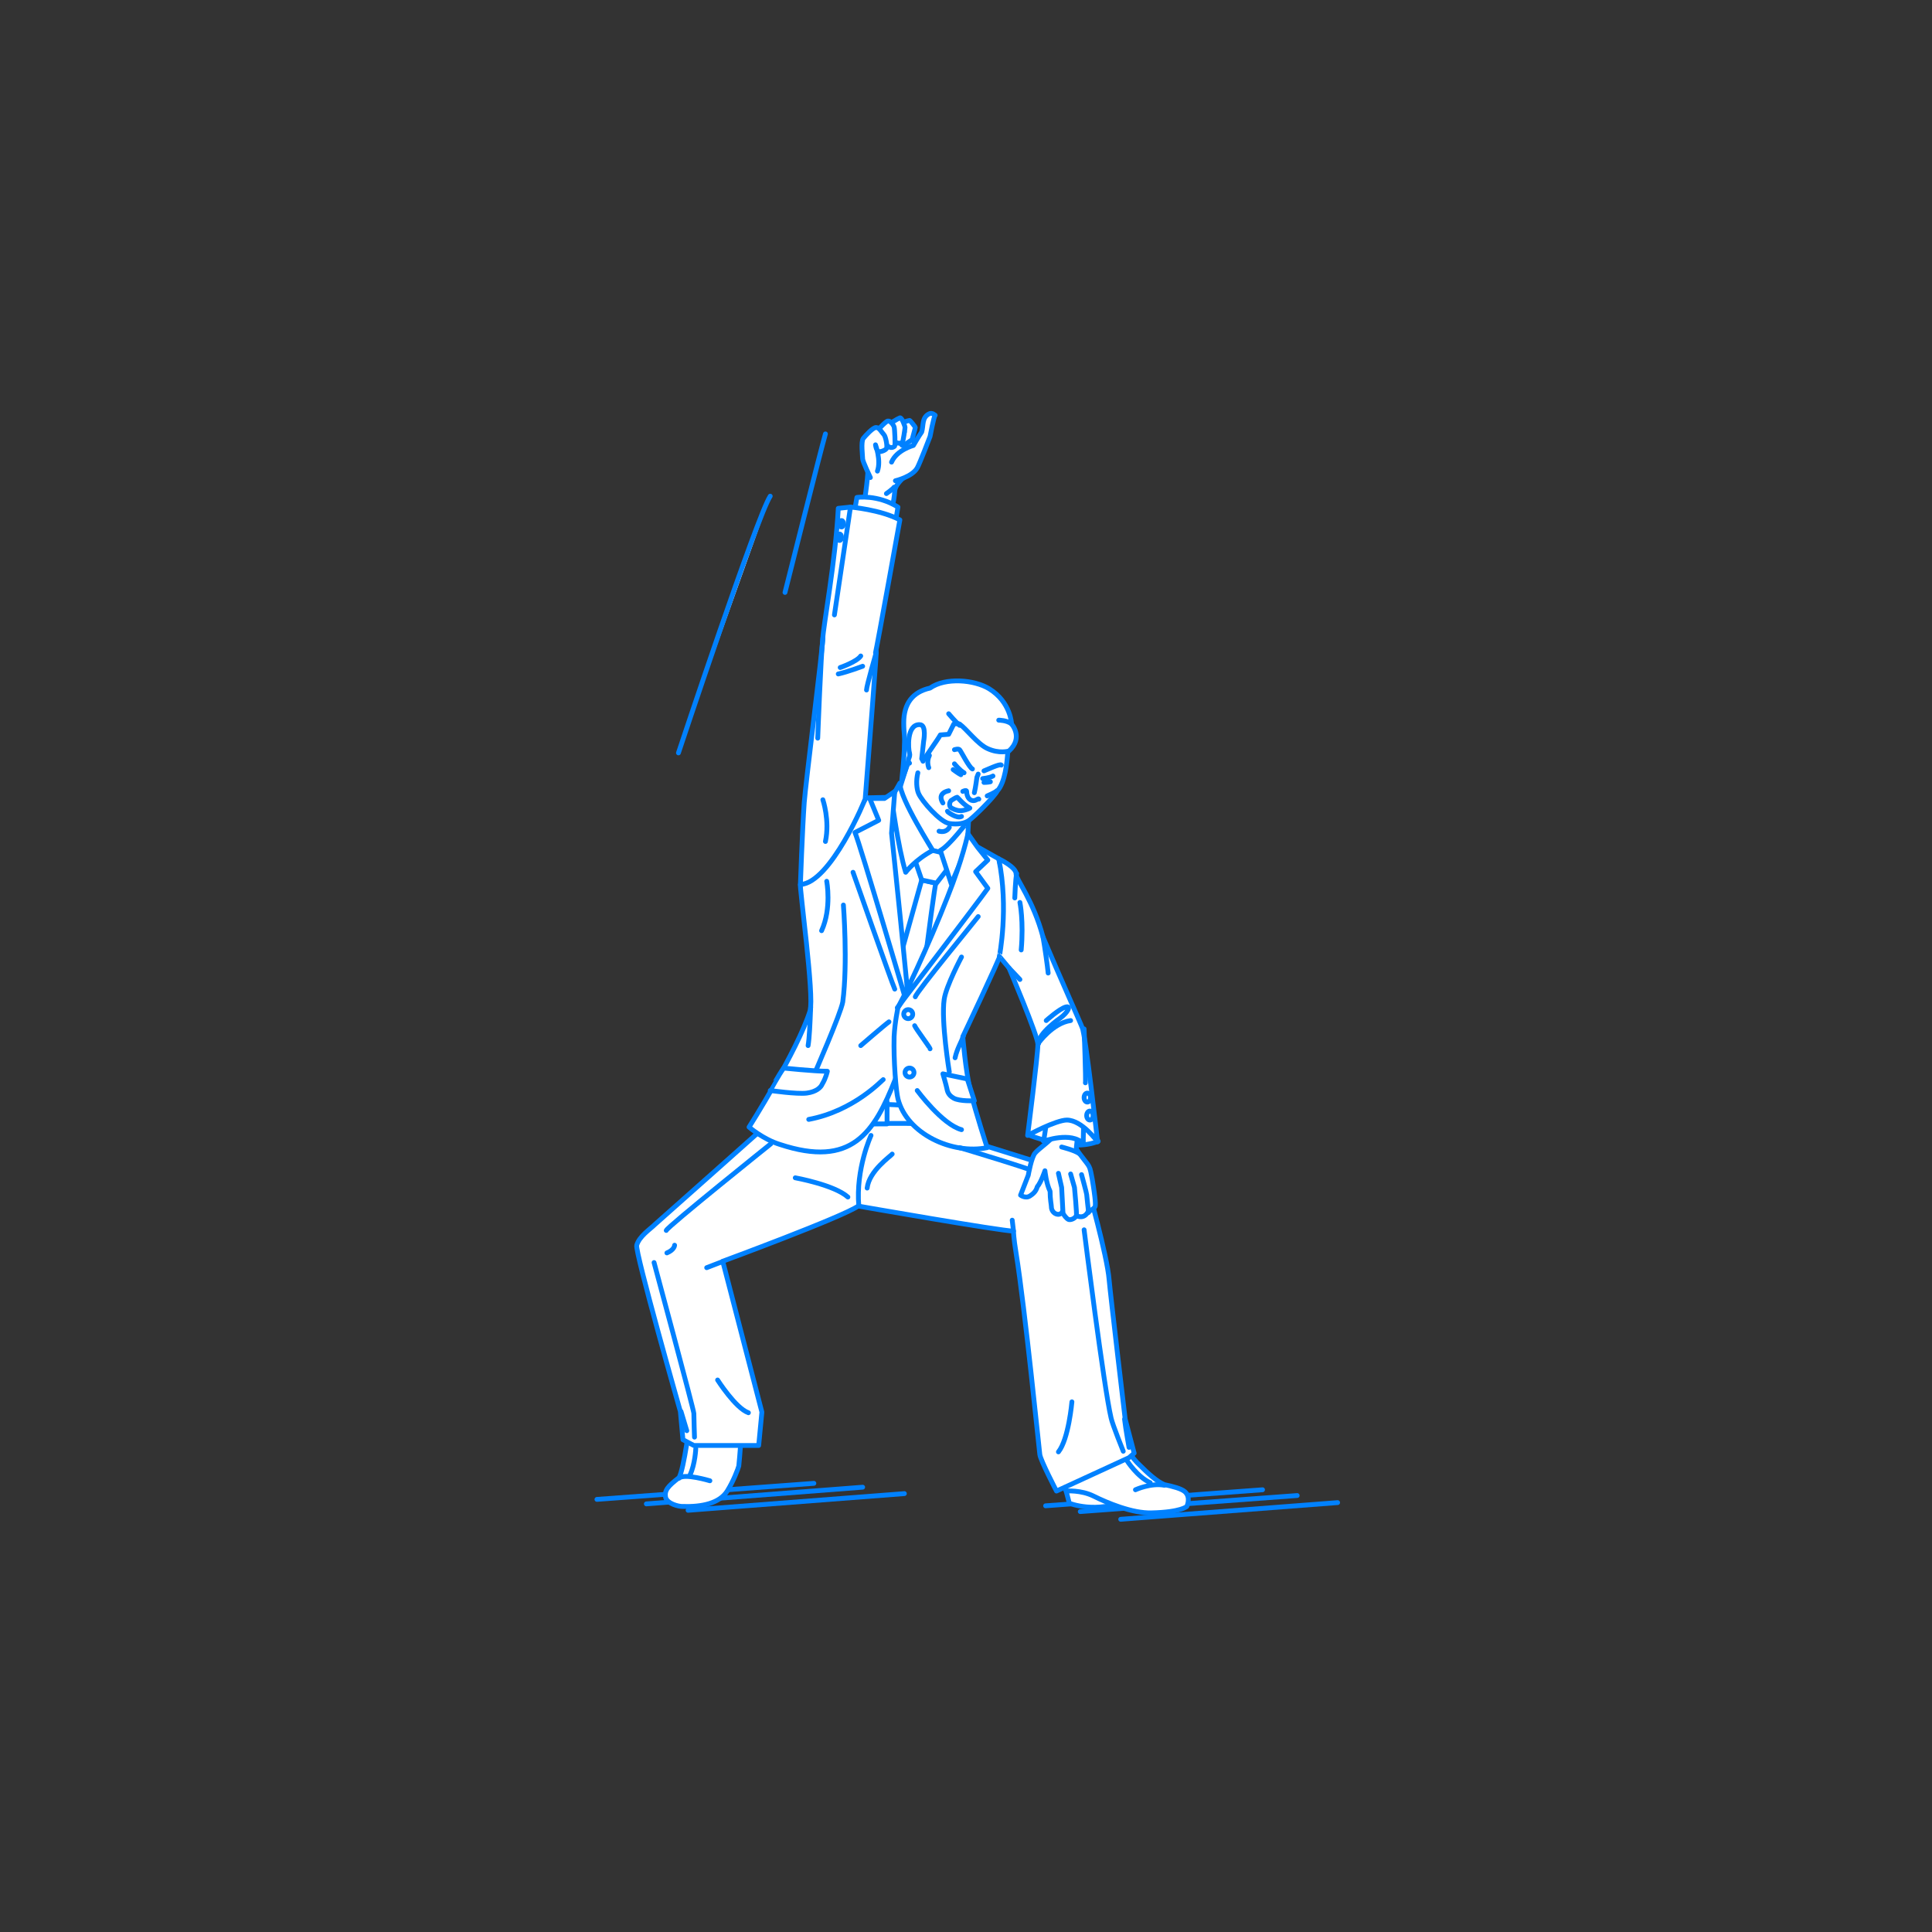 <?xml version="1.0" encoding="utf-8"?>
<!-- Generator: Adobe Illustrator 22.0.1, SVG Export Plug-In . SVG Version: 6.00 Build 0)  -->
<svg version="1.1" id="レイヤー_1" xmlns="http://www.w3.org/2000/svg" xmlns:xlink="http://www.w3.org/1999/xlink" x="0px"
	 y="0px" viewBox="0 0 301 301" style="enable-background:new 0 0 301 301;" xml:space="preserve">
<rect x="0" y="0" width="301" height="301" fill="#333333" stroke="none"/>
<style type="text/css">
	.st0{fill:none;}
	.st1{fill:none;stroke:#0081FF;stroke-width:0.75;stroke-linecap:round;stroke-linejoin:round;stroke-miterlimit:10;}
	.st2{fill:#FFFFFF;stroke:#0081FF;stroke-width:0.75;stroke-linecap:round;stroke-linejoin:round;stroke-miterlimit:10;}
</style>
<g id="guide">
</g>
<rect y="1" class="st0" width="300" height="300"/>
<g>
	<g>
		<line class="st1" x1="174.6" y1="236.7" x2="208.4" y2="234.1"/>
		<line class="st1" x1="168.3" y1="235.5" x2="202.1" y2="233"/>
		<line class="st1" x1="162.9" y1="234.6" x2="196.7" y2="232.1"/>
	</g>
	<g>
		<line class="st1" x1="107.2" y1="235.3" x2="140.9" y2="232.7"/>
		<line class="st1" x1="100.7" y1="234.3" x2="134.4" y2="231.7"/>
		<line class="st1" x1="93" y1="233.6" x2="126.8" y2="231.1"/>
	</g>
	<g>
		<path class="st2" d="M107.5,221.4c0,0-0.9,7.3-1.7,8.8c-1.8,1.4-2.3,2-2.1,3.1c0.3,1,2,1.4,2.6,1.4c3.1,0.1,5.8-0.5,7-2.4
			c1-1.6,1.7-3.5,1.8-3.9c0.2-1.9,0.3-3.7,0.5-6.4s-2.2-3.8-2.2-3.8L107.5,221.4z"/>
		<polygon class="st2" points="149.4,151.5 140.6,158.8 136.4,151.5 137.8,125.2 145.2,134.9 150,132.5 		"/>
		<path class="st2" d="M143.3,112.7c0,0-3.5,11.6-3.8,12.1l5,9.7l1.3,0.6l4.4-4.1c0,0,0.5-4.7,0.8-6L143.3,112.7z"/>
		<path class="st2" d="M166.1,232.3l0.5,1.9c0,0,4.2,1.7,9-0.5C175.6,233.8,170.3,229.3,166.1,232.3z"/>
		<path class="st2" d="M164.8,218.6c0,0,0.8,4.6,0.8,6.1s-0.3,5.1,0.5,7.6c0,0,2.3-0.2,4.3,0.8c2,1,6,2.7,9,2.6c4.6-0.1,5.5-1,5.5-1
			s0.7-1.4-0.3-2.3c-0.6-0.5-1.8-0.8-3.2-1.1c-1.2-0.5-2.6-1.8-3.9-3.1c-2-1.8-5.2-7.8-5.7-9.7c-0.5-2-3.3-9.4-3.3-9.4l-4.6-0.3
			L164.8,218.6z"/>
		<path class="st2" d="M120.1,174.7c0,0-17.4,15.5-18.1,16.1c-0.7,0.7-2.4,1.8-2.8,3.2c-0.3,1,6.8,25.9,6.8,25.9l0.4,4.4l1.7,0.9
			l10.1,0l0.5-5.2l-6.1-23.5c0,0,18.7-6.9,21.1-8.6c0,0,22.3,3.9,24.2,3.9c0,0,0,1,0.4,3.4c1.4,8.7,3.6,30.7,3.7,31.4
			c0.1,0.9,2.6,5.7,2.6,5.7l11.3-5.2l0.8-0.7l-1.4-5.3c0,0-2.3-19.4-2.5-21.7c-0.3-3.8-3.4-14.7-3.4-14.7s-1.4-1.5-2.4-1.9
			c-5.5-1.9-14.8-4.6-15.9-5.1c-1.3-0.7-12.1-10.6-12.1-10.6L120.1,174.7z"/>
		<path class="st2" d="M135.7,176.9c0,0-2.4,5.2-1.9,11"/>
		<path class="st2" d="M139,179.8c-0.2,0.3-3.6,2.6-3.9,5.3"/>
		<path class="st2" d="M123.9,183.5c0,0,6.1,1.1,8.2,3"/>
		<path class="st2" d="M179.2,231c-2-0.9-3.6-3.4-3.6-3.4"/>
		<path class="st2" d="M101.9,196.7c0,0,6.2,23,6.2,23.5c0,0.8,0.1,3.7,0.1,3.7"/>
		<path class="st2" d="M105.1,194c0,0,0,0.7-1.2,1.2"/>
		<path class="st2" d="M165,187.8c0,0,0.7,1.1,1.2,1.2"/>
		<path class="st2" d="M168.9,191.6c0,0,3.1,24.7,4.2,29.3c0.2,1,1.9,5.2,1.9,5.2"/>
		<g>
			<path class="st2" d="M118.8,176.1c0,0,25.9-2.5,33.1,0.1l-0.9-3.4c0,0-12.2-0.8-15.1-0.8c-2.9,0-13.8,1.1-13.8,1.1L118.8,176.1z"
				/>
			<rect x="133.9" y="171.6" class="st2" width="4.3" height="3.5"/>
		</g>
		<path class="st2" d="M143.6,137.1c0,0-7,24.9-7.3,26.5c0,0,2,4.2,2,4c0.1-0.2,3.8-2.3,3.8-2.3s3.4-26.9,3.7-27.7L143.6,137.1z"/>
		<polygon class="st2" points="143.7,132.1 147.4,133 148,134.9 145.9,137.6 143.6,137.1 142.4,133.6 		"/>
		<g>
			<g>
				<path class="st2" d="M134.5,79.3c0,0,0.8-5.1,0.7-6.1c-0.2-1.7-0.3-3.4,0-4.3c0.3-0.9,1.2-1.3,2.2-1.4c0.6-0.1,1.3-1,2.5-1.2
					c0.7-0.4,1.3-0.4,1.6-0.2c0.6,0.5,0.7,2.6,0.7,2.6s1.1,0.5,1.1,1.6s-0.5,2.6-0.5,2.6s-3.3,2-3.4,3.6c-0.1,1.6-0.7,4.1-0.7,4.1
					L134.5,79.3z"/>
				<path class="st2" d="M139.5,74.9c0,0,2.6-0.6,3.4-2c0.4-0.7,2-4.9,2-4.9s0.6-3.2,0.8-3.3c0,0-0.5-0.5-1-0.2
					c-1.1,0.6-0.8,1.8-1.1,2.8c-0.5,0.7-1.3,2.1-1.3,2.1s-2.6,0.7-3.4,2.6"/>
				<path class="st1" d="M138.1,76.9c0,0,1-0.7,1.2-1"/>
			</g>
		</g>
		<g>
			<path class="st2" d="M140,66c0,0,1.6-0.5,1.7-0.5s0.9,1,0.9,1.1s-0.5,1.9-0.5,1.9s-1.2,0.8-1.3,0.9s-0.6,0-0.4-0.9
				c0.2-0.8,0.5-1.2,0.5-1.2L140,66z"/>
			<path class="st2" d="M138.3,66.2c0,0,1.6-1,1.9-1.1s0.8,1.3,0.8,1.5s-0.3,2.2-0.4,2.3s-0.8,0.4-1.4-0.3S138.3,66.2,138.3,66.2z"
				/>
			<path class="st2" d="M136.5,67.3c0,0,1.4-1.6,1.8-1.7s0.9,0.6,1,0.9s0.2,2.9,0.1,3s-0.6,0.5-1.2-0.1s-1.2-1.1-1.2-1.1L136.5,67.3
				z"/>
			<path class="st2" d="M135.6,74.4c0,0-1.2-2.5-1.2-2.9s-0.3-2.7,0.1-3.2s1.5-1.7,2-1.7s0.9,0.8,1.2,1.1s0.6,1.9,0.4,2.2
				s-1.1,0.6-1.3,0.4c-0.3-0.2-0.4-1-0.4-1s0.9,2.4,0.3,4.1"/>
		</g>
		<path class="st2" d="M132.9,81l0.6-3.5c0,0,3.2-0.5,6.4,1.5l-0.7,4.2C139.2,83.2,133.5,81.9,132.9,81z"/>
		<path class="st2" d="M141.6,157.4c0,0-1.4,9-2.1,10.7c-3.3,8.4-6.8,13.9-18,10.2c-2.6-0.8-4.8-2.7-4.8-2.7s7.5-11.8,9.5-18.1
			c0.7-2.2-1.7-19.5-1.5-19.8c4-8.7,9.5-11.4,10.2-13.4l4.5-0.1l-2,9L141.6,157.4z"/>
		<path class="st2" d="M140.2,122l-1.3,2.3c0,0,1,7.7,2.2,11.6c0,0,1.4-1.9,4.2-3.4C145.4,132.5,140.2,124.5,140.2,122z"/>
		<path class="st2" d="M146.5,132.5l1.7,5.2l2.5-5.8l0.2-4.1C150.9,127.8,147.9,131.8,146.5,132.5z"/>
		<path class="st1" d="M131.4,141c0,0,0.7,9.1-0.1,15.1c-0.3,1.8-4.5,11.4-4.5,11.4"/>
		<path class="st1" d="M137.6,168.2c-0.2,0.1-4.6,4.9-11.6,6.2"/>
		<path class="st1" d="M132.9,135.9c0,0,6,17.1,6.5,18.2"/>
		<path class="st2" d="M128.8,137.3c0,0,0.8,4.2-0.8,7.7"/>
		<path class="st2" d="M125.9,162.9c0.2-1.2,0.3-3.4,0.4-6"/>
		<path class="st2" d="M122.3,92.3c0,0,5.7-22.7,6.3-24.7"/>
		<path class="st2" d="M105.7,117.3c0,0,12.3-37,14.3-40"/>
		<path class="st2" d="M167,218.4c0,0-0.5,5.8-2.1,7.8"/>
		<g>
			<path class="st2" d="M124.7,137.8c0,0,0.3-8.6,0.6-12.8c0.2-2.8,2.9-24.2,2.9-25.6c0-1.4,2-12.2,2.4-20.2l1.9-0.2
				c0,0,4.7,0.4,7.7,2c0,0-3.6,20-3.8,20.7c0.2-0.7,0.4-2.9-1.6,22.7C134.9,124.4,129.4,137.6,124.7,137.8z"/>
			<path class="st2" d="M128.2,124.6c0,0,1.1,3.2,0.4,6.5"/>
			<path class="st1" d="M127.4,115c0,0,0.5-13.2,0.8-15.6"/>
			<line class="st2" x1="130" y1="95.8" x2="132.5" y2="79"/>
			<g>
				<path class="st1" d="M134.4,103.8c0,0-2.4,0.9-3.8,1.2"/>
				<path class="st1" d="M130.9,104c0,0,2.6-0.9,3.2-1.8"/>
			</g>
		</g>
		<path class="st2" d="M138.9,129.8c0,0,2.8,26.6,2.7,27.6c0,0-7.7-26.2-8.4-27.7l3.7-1.9l-1.4-3.4l2.3,0l1.6-1.1L138.9,129.8z"/>
		<path class="st2" d="M143,120.4c-0.3,1.2-0.2,2.5,0.1,3.2c0.5,1.2,3.4,4.5,4.8,4.7c1.3,0.2,2.4,0,3.1-0.5c0.7-0.5,3.8-3.5,4.4-4.6
			c1.2-1.3,1.5-4.5,1.6-5.9c0.1-1.3-1.5-5-4.5-5.8s-6.8,1.5-7.2,3s-1.1,3.3-1.1,3.3"/>
		<path class="st2" d="M157.6,112.8c0,0-0.1-3.4-3.5-5.5c-2.3-1.4-6.8-1.8-9.2-0.1c-2.7,0.6-4.1,2.4-4.1,5.4c0,1.7,0.2,1.8,0.1,3.6
			c0,1.7-0.4,5.3-0.4,5.3c1.6-4.2,2.5-7.3,2.5-7.3l0.4,0.6l0.2,3.3l0.2,0.5c0.1-0.3,2.4-3.5,2.7-4.1l1.3-0.1l0.8-1.6
			c0,0,0.7-0.1,0.9,0c1.1,0.8,2.8,3.1,4.3,3.8c1.9,0.9,3.4,0.4,3.4,0.4C159.5,114.9,157.6,112.8,157.6,112.8z"/>
		<path class="st2" d="M143.6,118.2l0.3-2.7c0,0,0.5-2.6-0.6-2.6c-2.1-0.1-1.8,3.9-1.6,4.4c0.2,0.8-0.5,1,0,1.6"/>
		<path class="st2" d="M151.8,123.5c0.2-0.8,0.4-2.4,0.4-2.4l0.2-0.5"/>
		<path class="st2" d="M147.8,123.2c0,0-1.9,0.3-0.9,1.9"/>
		<path class="st1" d="M149.8,127.2c-0.7,0.4-2.2-0.7-2.2-0.8"/>
		<path class="st2" d="M148.7,116.8c0,0,0.6-0.2,0.8,0s1.5,2.8,2,3"/>
		<path class="st2" d="M153.3,120.1c0.3-0.1,2.6-1.2,2.7-0.9"/>
		<path class="st1" d="M148.2,124.7c0,0,0.8-0.5,0.9-0.5c0.1,0,0.9,1.1,2,1.7c0,0-0.7,0.4-1.5,0.4c-0.6,0-1.2-0.3-1.5-0.5
			C147.7,125.2,148.2,124.7,148.2,124.7z"/>
		<g>
			<path class="st1" d="M148.7,119c0,0,0.8,1,1.5,1.4"/>
			<path class="st1" d="M148.5,119.9c0,0,0.8,0.6,1.2,0.8"/>
		</g>
		<g>
			<path class="st1" d="M153.1,121.3c0,0,1.1-0.1,1.6-0.4"/>
			<path class="st1" d="M153.3,121.9c0,0,0.6,0,1-0.1"/>
		</g>
		<path class="st2" d="M139.9,157c0,0-0.5,2.3-0.6,4.5c-0.1,3.8,0.3,8.5,0.6,9.7c1.4,5.5,8.5,8.7,13.9,7.6c0,0-1.8-5.5-2.6-8.8
			c-0.8-3.3-1.2-8.5-1.2-8.5s5.7-12,5.9-12.9c1.9-7.8-0.3-14.8-0.3-14.8l-3.2-1.8l-7.7,17.4L139.9,157z"/>
		<path class="st2" d="M150.8,129.9c0,0-0.8,3.9-3.2,9.9c-2.8,7.2-7.3,16.8-7.8,17.2c0,0,12.7-16.6,14.1-18.6l-1.9-2.6l1.9-1.8
			l-1.6-2L150.8,129.9z"/>
		<circle class="st2" cx="141.5" cy="158" r="0.7"/>
		<circle class="st2" cx="141.7" cy="167.1" r="0.7"/>
		<path class="st2" d="M148.8,164.8c0.3-1.4,1-2.5,1.3-3.4"/>
		<path class="st2" d="M150.7,168.1l-3.8-0.8c0,0,0.5,1.7,0.6,2.2c0.1,0.5,0.2,1.1,1.1,1.6c0.9,0.5,3.2,0.4,3.2,0.4L150.7,168.1z"/>
		<path class="st2" d="M149.8,149.1c0,0-2.4,4.5-2.7,6.6c-0.5,3.4,0.8,11.3,0.8,11.3"/>
		<path class="st1" d="M144.9,163.4c0-0.2-2.2-3.1-2.4-3.6"/>
		<path class="st1" d="M142.9,169.9c0,0,3.9,5.3,6.9,6.1"/>
		<path class="st1" d="M134.1,162.9c0,0,3.7-3.2,4.4-3.7"/>
		<path class="st2" d="M142.6,155.3c0.2-0.8,9.6-12.2,9.8-12.5"/>
		<path class="st2" d="M147.8,111.2c0,0,1.1,1.3,1.7,1.8"/>
		<path class="st1" d="M144.7,119.6c0,0-0.4-0.9,0.1-1.9"/>
		<path class="st2" d="M153.8,124c0,0,1.2-0.5,1.5-0.8"/>
		<path class="st1" d="M150,123.3c0,0,0.6-0.3,0.6,0s0.1,1.2,0.8,1.4c0.6,0.2,1-0.4,1.1-0.2"/>
		<path class="st2" d="M155.6,112.2c0,0,1.3,0,2,0.6"/>
		<path class="st1" d="M147.9,128.9c0,0-0.4,0.9-1.6,0.6"/>
		<path class="st1" d="M135,107.5c0-0.6,1.5-5.8,1.5-5.8"/>
		<g>
			<path class="st1" d="M131.4,81.6c0,0.3-0.1,0.5-0.3,0.5s-0.3-0.2-0.3-0.5s0.1-0.5,0.3-0.5S131.4,81.3,131.4,81.6z"/>
			<path class="st1" d="M131.1,83.7c0,0.3-0.1,0.5-0.3,0.5s-0.3-0.2-0.3-0.5s0.1-0.5,0.3-0.5S131.1,83.4,131.1,83.7z"/>
		</g>
		<line class="st2" x1="110.1" y1="197.5" x2="112.7" y2="196.5"/>
		<path class="st2" d="M120.1,178.2c0,0-16.1,12.9-16.3,13.5"/>
		<line class="st2" x1="157.7" y1="190.1" x2="157.9" y2="191.8"/>
		<path class="st2" d="M108.4,225.7c0,0-0.1,2.4-0.9,4.1"/>
		<line class="st2" x1="107" y1="222.9" x2="106.1" y2="219.9"/>
		<path class="st2" d="M111.8,215c0,0,2.8,4.4,4.8,5.1"/>
		<path class="st2" d="M149.5,178.8c0,0,13.5,4,13.9,4.6"/>
		<g>
			<path class="st2" d="M168.7,178.1c0,0-3.2,0.8-3.9,0.7c-0.7-0.1-2.3-1.1-2.3-1.1s2.8-1.5,4.2-1.5S168.7,178.1,168.7,178.1z"/>
			<g>
				<path class="st2" d="M160.2,176.8c0,0,6.7,2.8,10.9,1c0,0-2.5-4.5-5-4.6C163.5,173.1,160.2,176.8,160.2,176.8z"/>
				<g>
					<path class="st2" d="M167.7,179c0.5,0.9,1.8,2.3,2,2.8c0.3,0.5,0.7,3.4,0.7,3.4s0.4,2.5,0.2,2.8c-0.2,0.4-1.1,0.8-1.1,0.8
						s-0.5,1.2-1.8,0.6c-0.2,0.4-0.8,0.7-1.2,0.6c-0.3-0.1-0.8-0.7-1-1.2c-0.4,0.8-1.7,0.3-1.7-0.8c0-0.3-0.2-1.1-0.2-2.4
						c-0.6-1.2-0.8-3.2-0.8-3.2s-0.6,1.8-1.2,2.5c-0.2,0.8-0.8,1.2-1.1,1.4c-0.7,0.5-1.5-0.1-1.5-0.1l1.2-3.1c0,0,0.5-2.9,1.1-3.5
						c0.5-0.6,2.5-2,2.8-2.6c0.3-0.6,0.7-4.2,0.7-4.2l3.6-0.1C168.6,172.8,167.6,178.6,167.7,179z"/>
					<g>
						<polyline class="st1" points="164.9,182.8 165.4,185 165.6,188.8 						"/>
						<path class="st1" d="M166.8,182.9l0.6,2.1c0,0,0.4,4.2,0.3,4.5"/>
						<path class="st1" d="M168.5,183c0,0,0.8,2.9,0.8,3.1s0.3,2.7,0.3,2.8"/>
					</g>
					<path class="st1" d="M165.4,178.7c0,0,2,0.5,2.7,1"/>
				</g>
				<path class="st2" d="M163.2,173.8l-0.6,4c0,0,4.3-1.6,6.2,0.4c-0.1-0.2,0.1-5,0.1-5S164.6,171.9,163.2,173.8z"/>
				<g>
					<path class="st2" d="M155.6,133.8c0,0,2.8,1.3,2.7,2.4c0,0.8,2.7,4.1,4.2,9.8c2.7,6.4,5.9,13.5,6.1,14.1
						c0.5,0.9,2.4,17.8,2.4,17.8s-2.4-3.4-4.8-3.4c-0.8,0-2.4,0.6-3.7,1.2c-1.3,0.6-2.4,1.2-2.4,1.2s1.6-12.5,1.6-14.2
						c0-1.3-4.5-11.9-4.5-11.9l-1.5-1.8C155.7,149,157.2,141.5,155.6,133.8z"/>
					<path class="st1" d="M161.8,162.6c-0.1-1.6,3.4-4,3.4-4c1.1-0.8,1.8-2,0.8-1.7s-3,2.1-3,2.1"/>
					<path class="st1" d="M161.8,162.5c0,0,2.2-3.1,5-3.5"/>
					<path class="st1" d="M158.9,140.6c0,0,0.6,2.9,0.2,7.4"/>
					<ellipse class="st2" cx="169.4" cy="171" rx="0.5" ry="0.7"/>
					<ellipse class="st2" cx="169.8" cy="173.8" rx="0.5" ry="0.7"/>
					<path class="st2" d="M168.9,160.3c0,0,0.3,8.1,0.2,8.4"/>
				</g>
			</g>
			<path class="st2" d="M163.3,151.6c-0.1-1.1-0.5-3.9-0.8-5.6"/>
		</g>
		<path class="st1" d="M175.9,225.5c0,0-0.5-2.7-0.7-4.4"/>
		<path class="st2" d="M122.1,166.4c0,0,4.7,0.5,6.8,0.5c0,0-0.2,1-0.8,2c-0.2,0.5-0.9,1.2-2.4,1.4c-1.5,0.2-5.7-0.4-5.7-0.4
			S121.3,167.5,122.1,166.4z"/>
		<path class="st1" d="M158.1,139.9c0,0,0.1-3,0.3-3.8"/>
		<line class="st1" x1="158.9" y1="152.6" x2="157.2" y2="150.8"/>
		<path class="st1" d="M176.9,232.1c0,0,2.4-1.1,4.5-0.7"/>
		<path class="st2" d="M110.6,230.7c0,0-4-1.2-4.8-0.4"/>
	</g>
</g>
</svg>
